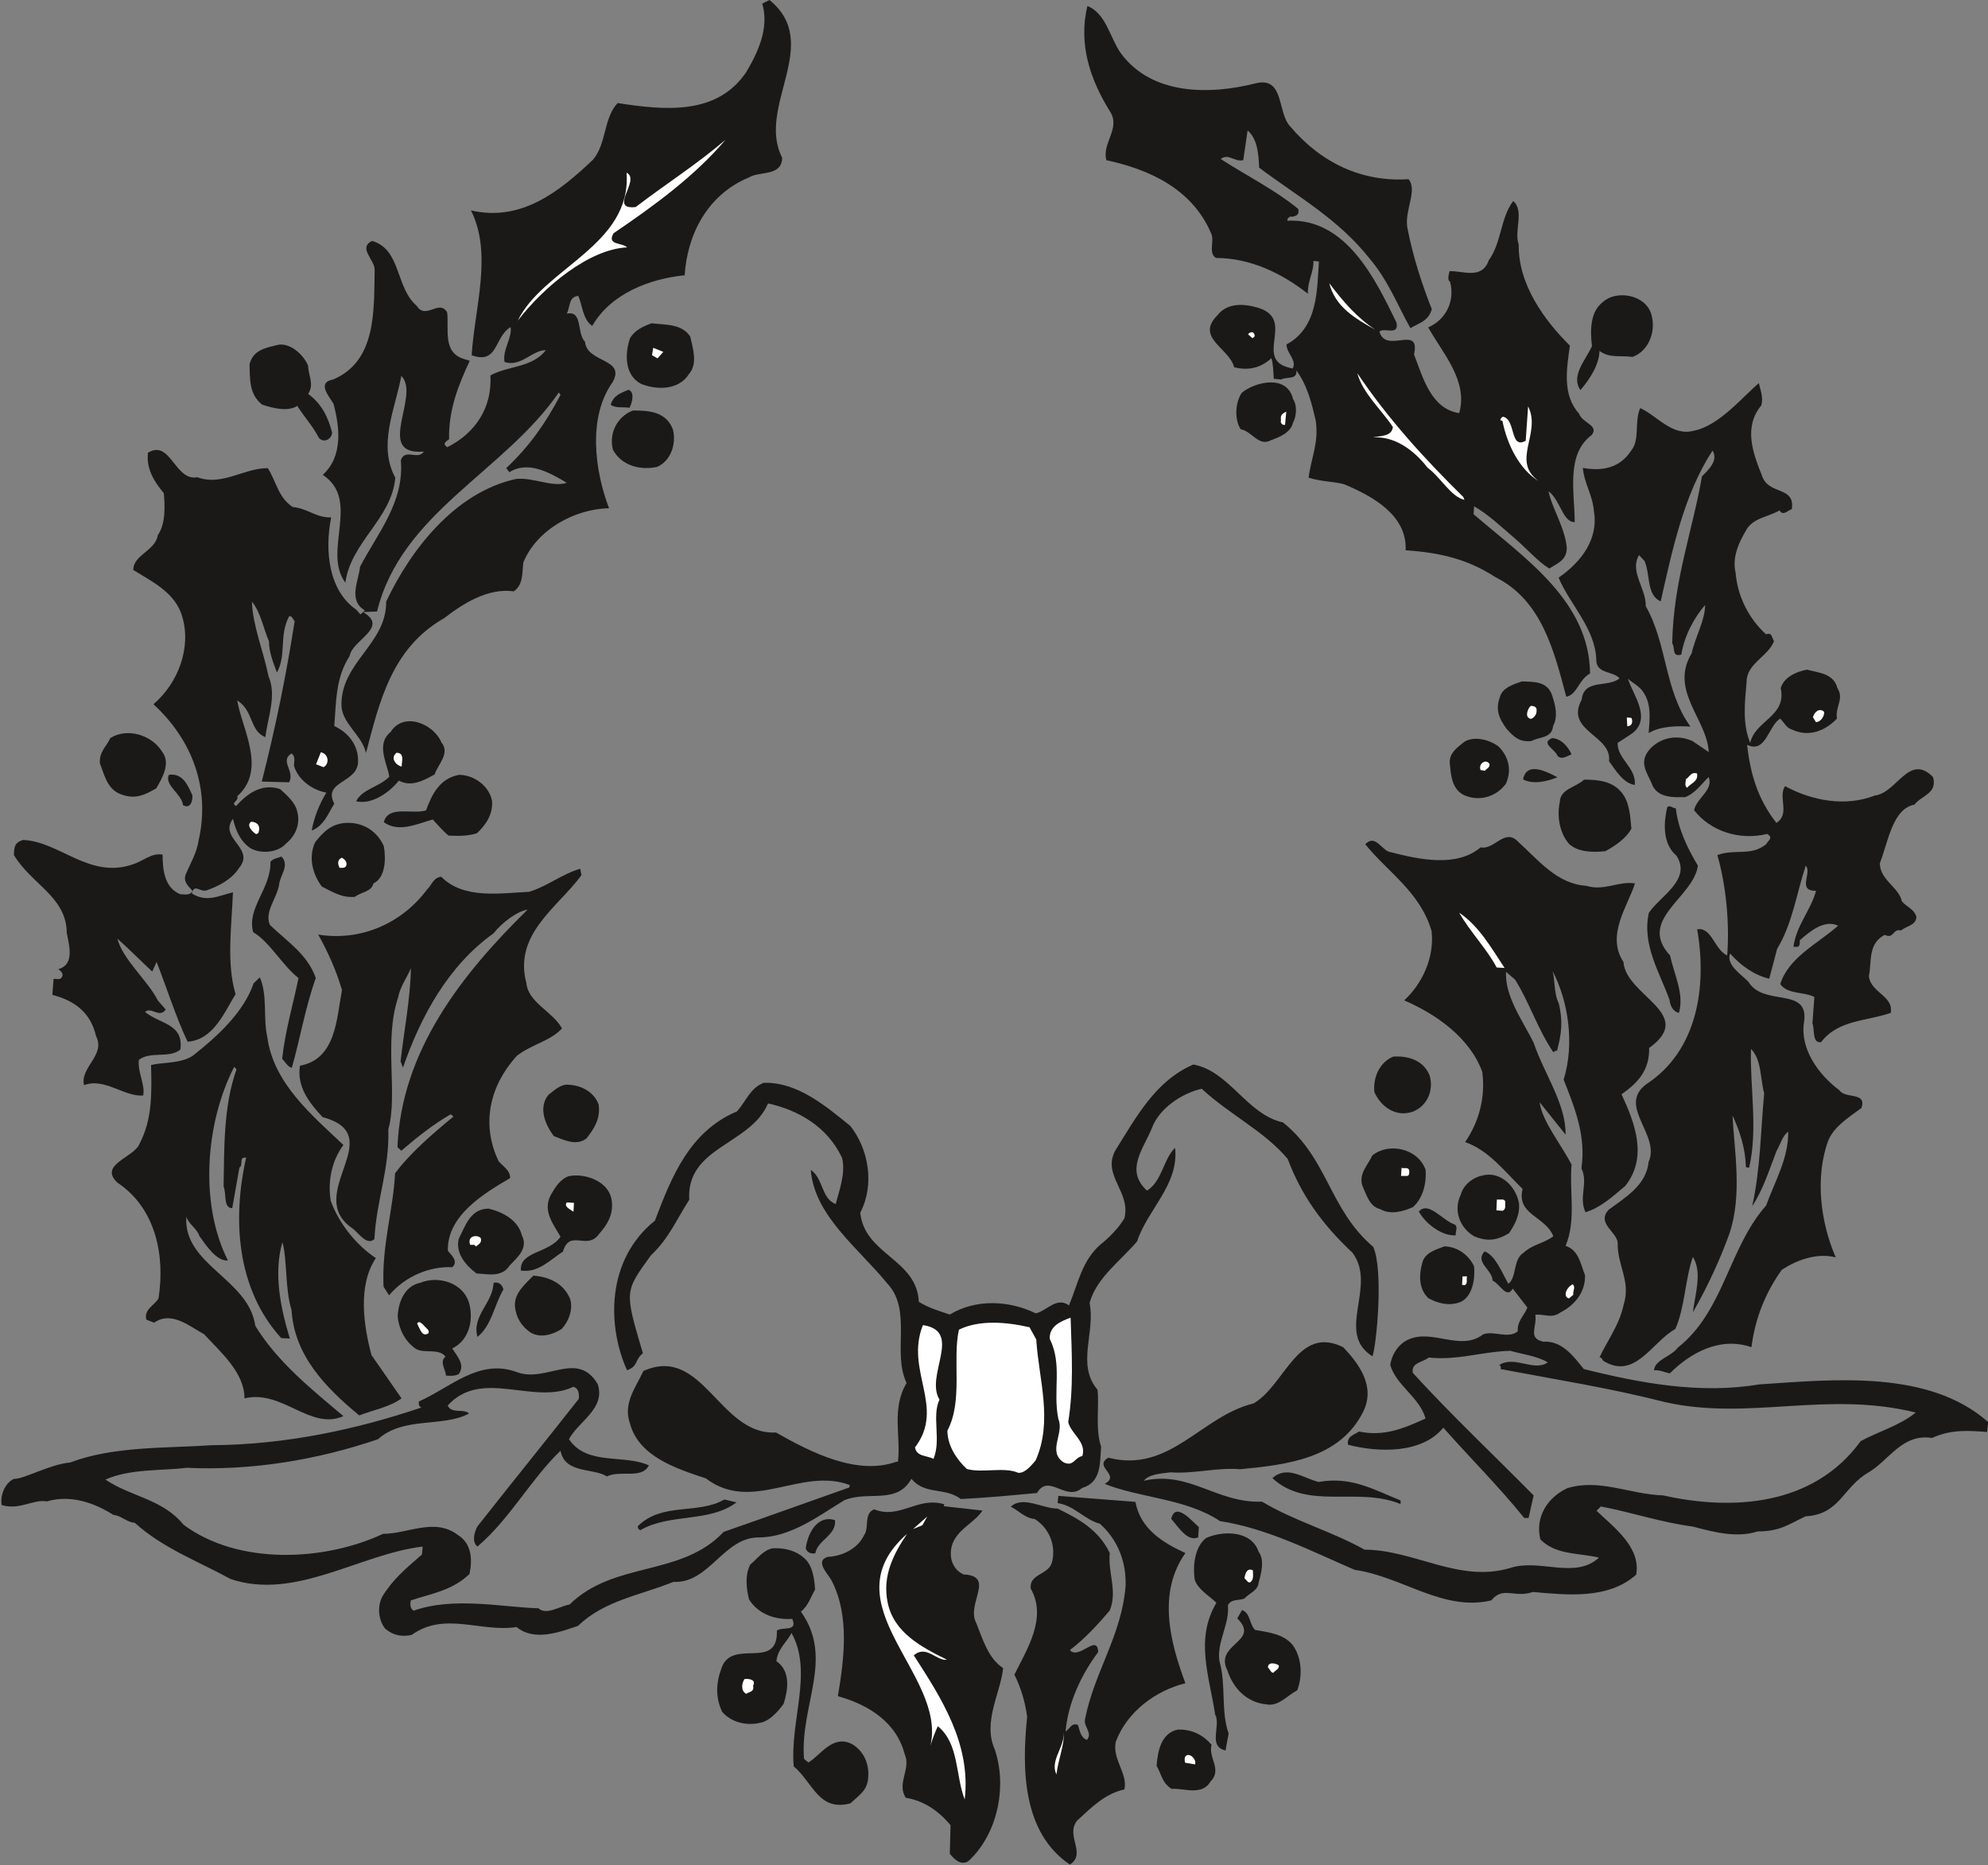 <svg xmlns="http://www.w3.org/2000/svg" xml:space="preserve" width="82.78mm" height="293.48" fill-rule="evenodd" stroke-linejoin="round" stroke-width="28.222" preserveAspectRatio="xMidYMid" version="1.2" viewBox="0 0 8278 7765"><rect x="0" y="0" width="8278" height="7765" fill="#808080" stroke="none"/><defs class="ClipPathGroup"><clipPath id="a" clipPathUnits="userSpaceOnUse"><path d="M0 0h8278v7765H0z"/></clipPath></defs><g class="SlideGroup"><g class="Slide" clip-path="url(#a)"><g class="Page"><g class="com.sun.star.drawing.ClosedBezierShape"><path fill="none" d="M4515 25h2123v2877H4515z" class="BoundingBox"/><path fill="#1B1918" d="M4666 220c129 178 373 175 562 127 122-30 89 122 145 180 127 150 297 232 492 219 39 46-17 129-5 201 23 119 59 231 102 340-13 48-48 56-89 79-51-89-91-196-168-287-132-168-304-262-462-381-2-56-7-120-48-155l-18 124c-38 8-61-30-94-5 107 69 224 127 323 208 5 26-8 28-26 33-7-5-12 3-17 5l-3 11c246-13 368 246 455 424 12 58-54 18-71 38 27 95 172-33 144 95 36 91 69 226 188 244 39-135-71-252-129-357 76-33 112-112 91-190-13-8-5-31-2-44 56-2 135 36 163-45 54-74 48-176 102-247 48 41 2 125 23 181-3 165 106 315 213 421-13 95-33 204 38 283 15 41 84 48 53 89-109 81-71 239-71 363-50 0-58-89-109-129 15 73 69 152 76 236 0 51-38 64-73 86-46-28-94-83-145-127-53-45-112-101-168-132l-2 33c213 183 482 361 485 663-48 26-53 87-99 97-51-191-102-402-295-498-114-74-227-102-374-112 7-147-140-226-254-274-43-13-89-10-150-28 10-81 43-145 30-236-17-74-35-148-81-211 5 41-41 25-63 38l-31-3c-2-28-2-61-10-86-43 41-97 53-155 38-20-80-164-123-69-217 41-53 112-48 171-30 160 51-33 222 142 252 18-35-26-63-26-100 133-71 127-233 135-345l-23-3c3 43-25 84-23 137-109-86-241-149-383-149-34-23-3-72-21-105-79-183-257-264-435-302-20-71 61-132 15-203-81-130-133-279-94-439 77 30 94 132 138 195Z"/></g><g class="com.sun.star.drawing.ClosedBezierShape"><path fill="none" d="M58 0h3237v4563H58z" class="BoundingBox"/><path fill="#1B1918" d="M3257 657c-2 79-94 54-139 82-176 73-257 243-267 407-147 15-307 76-385 211-40-28-40-84-58-125-41 3-33 46-48 74 68-15 40 81 76 117 8 89 171 68 115 168-105 147-74 370-15 525-143 3-301 89-357 226-5 44 0 94-40 120-107-15-211 51-290 112-218 124-269 348-325 561-15-71-96-120-102-193-7-183 188-259 186-437 99-211 284-455 541-511 74-7 150 36 211 16-69-41-160-94-239-44l-13-17c99-94 163-186 226-305l-7-10c-229 332-656 500-757 912l-59 2c112 64-45 117-55 183-59 91-56 191-64 292 58 26 99 79 99 142 5 97-150 84-99 181-25 40-43 92-94 112 8-49 31-110 61-158-56-10-117-51-135-112 0-18 8-38-10-51-51 31 15 72-10 120l-114-3c58-228 101-439 137-668-8-7-10-23-23-20-43 79-10 160-51 234-15-41-33-84-33-130-23-53-35-122-71-165 3 99 48 206 69 310 35 81-3 170-13 254-66-26-48-109-117-153 18 117 125 287 0 399 8 21-30 26-5 41 43-48 104-97 183-71 28 25 63 56 71 91 15 52-5 103-46 136-30 35-99 46-147 20-43-28-63-76-74-123-61 82 94 121 26 204-31 49-87 77-136 94-28 8-51-30-61 13 61 38 110 10 171-5-5 137-28 295 11 424-46 74-92 191-200 198-50-106-86-223-129-332l-18 40c-43-40-102-99-145-137 21 86 127 175 168 257l33 38c-25 38-61-13-86 10 61 51 162 48 147 157-48 38-125 5-173 43-5 54 28 105 18 148-76 7-163-76-246-43-18-74 91-125 50-204-22-96-86-147-182-172l5-66c12-3 25 7 35-8 8-15-5-25-15-33 71-20 43-104 35-152-2-150-147-201-220-323 0-36 5-53 38-63 155 7 276 165 459 101 44-15 77-48 122-40 0 63 8 139 74 165 18 0 38 7 51-13-10-15-43-36-28-71 18-43 46-89 53-140 49-214-25-417-188-567 104-89 158-237 120-364-28-101-127-147-204-195 0-64 92-79 102-145 33-46 30-122 25-175-40-48-73-99-66-168 94-58 112 120 206 102 103 38 192-38 293-38 36 56 43 122 104 162 61 5 99 46 160 43-28 140-10 305 104 384l18 20 18-17c-71-41-25-125-20-181 73-140 185-269 170-444 18-51 71 2 96-36-208 18-12-234-94-315-25 137-99 287-25 424-15 171-185 267-208 437-97-132 66-343-94-449 84-77 71-196 45-295-15-28-73-89-2-102 180-76 170-284 173-455 2-43-71-92-11-122 122 35 97 194 186 270 38 61 94-30 127 28 8 69-20 165 68 193l26 8c-46 99-89 203-86 327-8 5-21 13-18 23l10 10c117-58 188-165 180-299 74-41 173-31 231-105-55-2-104 72-172 49-10-49 33-102 25-145-69 41-51 157-162 117 12-196 88-423-3-603 208 48 366-76 508-211 57-66 44-175 103-236 193 30 414 53 536-130 48-81 96-183 66-284l30-15c224 182-56 444 53 657Z"/></g><g class="com.sun.star.drawing.ClosedBezierShape"><path fill="none" d="M2156 582h867v754h-867z" class="BoundingBox"/><path fill="#FFF" d="M2555 971c-30 51 36 38 56 59-157 7-346 163-455 305 106-219 475-313 453-616 61 30-79 156 38 143 124-95 252-176 374-280-129 152-298 275-466 389Z"/></g><g class="com.sun.star.drawing.ClosedBezierShape"><path fill="none" d="M6567 1229h317v396h-317z" class="BoundingBox"/><path fill="#1B1918" d="M6876 1308c21 71-10 153-78 178-56-7-95 6-138-25 0 56-41 119-79 163-42-59 23-127 48-183-8-65-8-144 46-184 54-50 176-32 201 51Z"/></g><g class="com.sun.star.drawing.ClosedBezierShape"><path fill="none" d="M5535 1179h193v195h-193z" class="BoundingBox"/><path fill="#FFF" d="M5727 1373c-82-46-167-94-192-194 59 78 115 143 192 194Z"/></g><g class="com.sun.star.drawing.ClosedBezierShape"><path fill="none" d="M5197 1383h29v26h-29z" class="BoundingBox"/><path fill="#FFF" d="M5224 1394c2 9-5 11-9 14l-18-16c8-12 24-12 27 2Z"/></g><g class="com.sun.star.drawing.ClosedBezierShape"><path fill="none" d="M6490 1595h1564v4124H6490z" class="BoundingBox"/><path fill="#1B1918" d="M7334 1688c-74 89-36 196 2 290 26 86 140 43 125 142-15 3-36 31-51 5-48 28-112 31-140 84-30 51-58 112-43 175 8 100 56 193 127 257 26-10 23 15 33 28-23 63-114 94-114 168-8 91-18 177 15 256 20-94 152-109 127-228 13-46 66-69 109-77 49 13 112 16 127 77 29 45-10 76-2 127-51 53-120 78-188 45-21-5-33-30-48-45-49 27-59 147-138 109 13 119 44 226 122 325 59-38 5-107 36-153 112 61 252 87 374 39 92-11 142-178 242-77 20 69-49 77-77 115-91 17-109 152-144 243-3 68 81 103 91 159 18 23 53 33 61 66-3 36-41 36-64 56-35-10-30 38-68 18-71 38-53 109-66 172 7 69 104 82 91 153-99 35-219 28-290 122-38 5-26-51-36-79l8-109c-43-23-112-10-142-54 35-111 152-165 241-243-56-26-114 20-160 61 0 10 2 22-8 27h-18c11-88 72-152 94-233-81 0-15-75-43-105-38 115-56 244-119 346l-33 125c-64-16-117-54-163-105-18 46 46 87 76 117 64 107 254 18 232 168-18 109 58 218 147 284 26 38 115 5 92 74-48 36-112 74-138 135-56 152-33 340 31 487-77-20-160 10-224 51-68 94-112 203-127 323-132-46-256 25-340 109-23-5-43-15-66-13 5-45 71-56 99-94 193-152 211-414 368-592 36-99 94-198 92-307-23 15-33 53-49 81-30 79-58 165-101 229 35-158 35-312 50-470-17-61-10-140-55-185-5 155 30 337-8 495l-13-3c-2-76-25-149-56-215 8 149 41 330-12 490-41 114-92 223-153 330 8-69 41-168 0-231-33 96-33 211-73 300-98 55-169 215-301 132-3-8-10-16-15-13 33-71 84-137 101-221 31-97-28-165-25-257-3-45-89-81-38-137 68-51 157-101 167-200 50-112-132-232-10-323 215-140 253-409 212-645 61-10 71 84 125 109 10-127-3-287-41-418 71-27 140 6 203-45 10-18 31-26 5-43-117 28-236-11-305-99 11-51 82-84 61-138-28 26-56 69-99 84-43 0-106 5-134-46-19-53-62-94-14-152 47-53 118-63 179-36l68 46c-5-134-165-256-71-411 15-69 56-137 56-201-46 53-86 127-99 206-41 13-25-31-38-46 5-262 84-465 124-696 28-28 69-66 44-107-120 183-168 417-216 628-60-28-42-109-67-168l-23-25c-41 68 30 139 28 213 90 158 77 351 186 501-53-3-124-3-174 27 5-63 11-121-22-170-16-25-44-38-64-56 18 64 103 166 15 229l-58 38c-3 66 79 104 71 175-48-7-81-63-107-99 13-109-185-124-114-256 10-89 109-48 158-89-28-31-97-18-97-76-3-130-112-234-157-343 93-64 167-160 147-277-5-66-41-117-46-180 81 15 155 0 201-72 38-45 12-121 38-177 72 33 133 119 224 94 105-21 201-140 270-198 5 27 20 58 10 93Z"/></g><g class="com.sun.star.drawing.ClosedBezierShape"><path fill="none" d="M5652 1554h447v528h-447z" class="BoundingBox"/><path fill="#FFF" d="m6093 2069 5 12c-56-12-99-94-153-133-59-76-138-132-227-127 27-7 77-2 82-43-49-74-126-141-148-224 125 186 277 354 441 515Z"/></g><g class="com.sun.star.drawing.ClosedBezierShape"><path fill="none" d="M2610 1346h282v270h-282z" class="BoundingBox"/><path fill="#1B1918" d="M2874 1401c10 46 33 113-5 156-41 66-131 69-200 41-68-36-68-123-46-189 18-33 56-51 90-63 61 7 126 2 161 55Z"/></g><g class="com.sun.star.drawing.ClosedBezierShape"><path fill="none" d="M5147 1592h251v249h-251z" class="BoundingBox"/><path fill="#1B1918" d="M5384 1661c18 26 15 72 0 99-10 42-57 60-92 73-51 28-79-38-126-46-27-42-22-113 5-152 55-45 188-78 213 26Z"/></g><g class="com.sun.star.drawing.ClosedBezierShape"><path fill="none" d="M6248 1692h161v312h-161z" class="BoundingBox"/><path fill="#FFF" d="M6407 2003c-79-48-131-150-151-251l-8-2c-2-5 5-13 10-15 55 10 28 138 95 100l10-143c57 112-73 227 44 311Z"/></g><g class="com.sun.star.drawing.PolyPolygonShape"><path fill="none" d="M2714 1448h49v45h-49z" class="BoundingBox"/><path fill="#FFF" d="m2738 1492-23-13 5-31 42 17-24 27Z"/></g><g class="com.sun.star.drawing.ClosedBezierShape"><path fill="none" d="M5333 1714h24v57h-24z" class="BoundingBox"/><path fill="#FFF" d="M5351 1769c-11 2-21-8-17-19-2-18 0-26 22-36l-5 55Z"/></g><g class="com.sun.star.drawing.ClosedBezierShape"><path fill="none" d="M1039 1434h345v401h-345z" class="BoundingBox"/><path fill="#1B1918" d="M1283 1522c0 39 27 79 0 118 55 40 83 95 100 161-2 28-35 45-55 22-28-53-62-88-90-133-41 26-105 8-146-5-55-43-51-106-53-168 15-61 68-69 122-82 46-6 99 36 122 87Z"/></g><g class="com.sun.star.drawing.ClosedBezierShape"><path fill="none" d="M2543 1623h92v76h-92z" class="BoundingBox"/><path fill="#1B1918" d="M2621 1698c-24-5-58 3-78-13 12-39 39-47 73-62 28 7 17 54 5 75Z"/></g><g class="com.sun.star.drawing.ClosedBezierShape"><path fill="none" d="M2548 1709h260v241h-260z" class="BoundingBox"/><path fill="#1B1918" d="M2802 1788c15 59-8 131-66 156-70 15-148-5-184-72-17-69 18-138 84-163 67 0 138 5 166 79Z"/></g><g class="com.sun.star.drawing.ClosedBezierShape"><path fill="none" d="M6236 2837h244v251h-244z" class="BoundingBox"/><path fill="#1B1918" d="M6460 2887c15 42 30 93 7 136-5 52-58 44-89 62-52 7-77-20-105-51-30-42-47-77-28-130 10-42 59-55 92-67 46 2 100-2 123 50Z"/></g><g class="com.sun.star.drawing.ClosedBezierShape"><path fill="none" d="M7549 2956h48v52h-48z" class="BoundingBox"/><path fill="#FFF" d="M7596 2964c0 22-16 41-34 43l-13-21c5-19 26-42 47-22Z"/></g><g class="com.sun.star.drawing.ClosedBezierShape"><path fill="none" d="M6358 2939h42v55h-42z" class="BoundingBox"/><path fill="#FFF" d="M6398 2951c2 19-3 32-22 42-29-3-16-42-2-54 10 0 21 2 24 12Z"/></g><g class="com.sun.star.drawing.ClosedBezierShape"><path fill="none" d="M6774 2987h24v39h-24z" class="BoundingBox"/><path fill="#FFF" d="M6793 2989c3 3 11 33-17 35l-2-37 19 2Z"/></g><g class="com.sun.star.drawing.ClosedBezierShape"><path fill="none" d="M6444 3073h102v84h-102z" class="BoundingBox"/><path fill="#1B1918" d="M6544 3141c-12 2-41 27-59 5-10-27-72-52-22-73 37 2 66 34 81 68Z"/></g><g class="com.sun.star.drawing.ClosedBezierShape"><path fill="none" d="M6036 3076h249v249h-249z" class="BoundingBox"/><path fill="#1B1918" d="M6240 3108c43 43 56 100 30 156-38 51-108 76-175 46-50-26-53-82-58-131-4-43 30-66 61-91 42-25 105-8 142 20Z"/></g><g class="com.sun.star.drawing.ClosedBezierShape"><path fill="none" d="M7017 3219h52v63h-52z" class="BoundingBox"/><path fill="#FFF" d="M7066 3220c8 34-28 42-41 60-12-10-5-23-5-36 15-8 20-31 46-24Z"/></g><g class="com.sun.star.drawing.ClosedBezierShape"><path fill="none" d="M6163 3171h41v40h-41z" class="BoundingBox"/><path fill="#FFF" d="M6202 3180c3 16-11 19-19 29l-18-3c-10-26 21-48 37-26Z"/></g><g class="com.sun.star.drawing.ClosedBezierShape"><path fill="none" d="M6342 3202h144v56h-144z" class="BoundingBox"/><path fill="#1B1918" d="M6485 3236c-38 16-100 32-143 9 15-76 97-33 143-9Z"/></g><g class="com.sun.star.drawing.ClosedBezierShape"><path fill="none" d="M6490 3246h304v302h-304z" class="BoundingBox"/><path fill="#1B1918" d="M6752 3299c33 40 36 94 41 151-21 40-69 73-109 94-50 5-113 5-151-31-41-48-50-118-38-174 2-55 66-60 101-93 62 0 118 7 156 53Z"/></g><g class="com.sun.star.drawing.ClosedBezierShape"><path fill="none" d="M6859 3357h212v862h-212z" class="BoundingBox"/><path fill="#1B1918" d="M7070 3604c-18 134-254 224-116 374 17 79 60 160 37 239-25-5-37-31-39-54-41-114-116-231-86-363 50-72 178-138 115-237-62-53-52-145-39-201 10-14 24 5 36 3 10 86 46 162 92 239Z"/></g><g class="com.sun.star.drawing.ClosedBezierShape"><path fill="none" d="M1483 3003h370v337h-370z" class="BoundingBox"/><path fill="#1B1918" d="M1838 3091c38 46-16 93-28 133-46 26-98 54-149 26-43 53-115 101-178 86 25-51 94-58 138-102-8-55-57-135 5-186 56-88 181-33 212 43Z"/></g><g class="com.sun.star.drawing.ClosedBezierShape"><path fill="none" d="M415 3052h278v266H415z" class="BoundingBox"/><path fill="#1B1918" d="M676 3131c36 48-2 110-25 151-49 28-92 51-159 20-48-25-58-79-76-123-4-51 30-73 43-106 71-45 174-13 217 58Z"/></g><g class="com.sun.star.drawing.ClosedBezierShape"><path fill="none" d="M1639 3134h38v58h-38z" class="BoundingBox"/><path fill="#FFF" d="M1673 3191c-16 0-53-31-22-57 38 0 19 45 22 57Z"/></g><g class="com.sun.star.drawing.ClosedBezierShape"><path fill="none" d="M4595 3485h3686v3189H4595z" class="BoundingBox"/><path fill="#1B1918" d="M6605 3688c76 23 135-21 203-10-28 91-122 215-48 327 10 142 305 216 107 358 2 92-46 145-115 193 56 120 110 262 16 381-54 46-105 92-166 110-30-64 13-120-17-183 20-135-28-252-74-369 46-149 20-325-46-452 10 36 5 94 26 135 17 74 12 124-8 198-5-5-10 3-15 5-65-96-100-208-159-302l-38-33c-5 101 66 198 115 295 43 129 135 254 133 383l-108-135c10 79 87 171 133 260-10 111 20 232-25 338 56 18 63 79 81 122 2 71-43 125-102 155-38 28-69 5-105 10 8 51-33 97 33 112 80-5 128 64 169 114 236 59 485 105 729 64 305-20 706-64 955 157l-5 41c-69-5-148-13-229 25-124-20-180 94-264 143-107 61-119 175-262 183-71 33-106 63-200 63-87 28-183 3-269-20-135-18-254-59-384-84l-18 18c71 68 186 152 165 266-117 105-294 84-430 72-76 27-124-26-173 35-200 48-371-99-569-127-183-79-365-173-561-203-140-94-338-97-480-155 69-38-50-71 15-109 257 66 386-173 605-226 132-77 183-328 373-234 66 69 135 163 84 267-97 198-323 223-513 241-99-8-191 20-290 13-38 5-89 7-111 35 190-43 302 94 492 87 135 81 292 124 427 200 206 0 394 140 607 76 122-40 270 49 369-43-83-20-180-10-244-76-23-94 31-175 112-213 135-41 257 25 399 30 287 64 625 46 823-226 74-40 165-66 229-119-371-92-694 35-1042-43-241-61-444-92-687-138 5-7-2-15-5-17 64-41 145 30 202-11-47-27-103-33-156-48-117 3-221 41-340 28-23 20-74 20-66 64 162 177 335 340 503 510l-21 94h-18c-114-140-213-236-337-376-89 109-270 104-397 71-5-35 23-40 46-55 104 22 186-13 277-54-25-89-122-137-147-223 7-46 35-89 78-107 99-43 216 51 308-20 43-18 104 20 145-13-3-43 27-66 40-99l-61-79c-25 46-56-23-84-33 0-46-76-76-33-122 46 18 71 87 99 135 36-28 18-102 64-130 38-35 84-38 123-68-34-85-154-88-128-197-76-74-140-160-239-195 56-82 86-186 71-293-53-144-195-241-325-297 74-68 127-178 114-289-48-163-182-244-276-361 43-45 68 28 106 33 120 31 275 64 374-20 58 12 101-83 157-23 84 76 161 175 283 183Z"/></g><g class="com.sun.star.drawing.ClosedBezierShape"><path fill="none" d="M1316 3132h49v63h-49z" class="BoundingBox"/><path fill="#FFF" d="m1347 3194-31-12 20-50c34 7 36 50 11 62Z"/></g><g class="com.sun.star.drawing.ClosedBezierShape"><path fill="none" d="M1598 3226h453v255h-453z" class="BoundingBox"/><path fill="#1B1918" d="M2049 3336c3 56-25 97-63 133-36 12-78 12-118 10-23-18-43-43-66-67-61 16-141 57-204 11 20-72 117-31 176-49 25-69 58-133 137-148 64 0 128 48 138 110Z"/></g><g class="com.sun.star.drawing.ClosedBezierShape"><path fill="none" d="M700 3225h103v133H700z" class="BoundingBox"/><path fill="#1B1918" d="M801 3311c2 23-8 59-39 41-5-47-78-82-59-126 59-9 80 46 98 85Z"/></g><g class="com.sun.star.drawing.ClosedBezierShape"><path fill="none" d="M1298 3426h306v310h-306z" class="BoundingBox"/><path fill="#1B1918" d="M1598 3522c10 53 7 133-43 156-8 36-54 36-77 56-57 5-97-23-138-43-38-51-57-121-28-184 36-46 71-79 132-81 70-2 126 35 154 96Z"/></g><g class="com.sun.star.drawing.ClosedBezierShape"><path fill="none" d="M1038 3421h43v54h-43z" class="BoundingBox"/><path fill="#FFF" d="m1076 3468-9 5c-13-7-44-36-21-52 27 2 40 18 30 47Z"/></g><g class="com.sun.star.drawing.ClosedBezierShape"><path fill="none" d="M6076 3800h190v231h-190z" class="BoundingBox"/><path fill="#FFF" d="m6265 4030-33-2c-39-75-111-149-156-228 82 55 133 145 189 230Z"/></g><g class="com.sun.star.drawing.ClosedBezierShape"><path fill="none" d="M1247 3617h1176v1777H1247z" class="BoundingBox"/><path fill="#1B1918" d="M2421 3644c-97 133-284 244-229 450 8 81 112 119 148 188-49 53-127 66-188 114-112 123-150 283-76 438 15 20 50 38 48 71-104 61-264 155-259 303 15 17 45 45 18 68-93-5-197 38-263 117l-23-36c-8-172 41-322 48-472 64-86 160-168 243-236l-11-10c-77 45-138 94-206 152l-16-15c16-403 271-723 542-989-43 7-106 53-142 99-188 134-303 345-377 559l-10-26c13-119 41-261 43-388-17 40-45 78-53 121-61 181 0 403-41 550 5 168-50 297-58 457-31 28-64-23-89-43-213-142 158-389-127-465-53-58-108-124-94-214 150-28 152-193 175-315-23-79-58-158-99-231 170 28 343-41 452-186 21-20 26-50 60-55 94 96 251 68 366 63 76-23 137-74 213-96l5 27Z"/></g><g class="com.sun.star.drawing.ClosedBezierShape"><path fill="none" d="M1408 3571h36v44h-36z" class="BoundingBox"/><path fill="#FFF" d="M1441 3606c-6 10-22 7-27 7-9-16-9-35 10-42 11 7 24 18 17 35Z"/></g><g class="com.sun.star.drawing.ClosedBezierShape"><path fill="none" d="M1049 3565h267v882h-267z" class="BoundingBox"/><path fill="#1B1918" d="M1162 3685c-10 56-62 113-38 166 74 71 156 122 191 221-43 119-67 260-100 374-17-5-28-25-40-38 12-114 45-224 68-336-68-53-119-150-189-191-27-102 75-181 72-293 13-15 31-15 46-22 36 38-7 78-10 119Z"/></g><g class="com.sun.star.drawing.ClosedBezierShape"><path fill="none" d="M5722 4399h238v238h-238z" class="BoundingBox"/><path fill="#1B1918" d="M5953 4478c18 62-10 128-72 151-69 23-131-21-158-82-7-67 27-128 79-148 69-4 128 20 151 79Z"/></g><g class="com.sun.star.drawing.ClosedBezierShape"><path fill="none" d="M466 4069h1208v1842H466z" class="BoundingBox"/><path fill="#1B1918" d="M1113 4317c25 193 188 328 317 450-48 64-66 150-53 232 33 92 104 183 188 239-76 114-51 282-18 404l125 180c-49 36-117 48-176 71-142-117-271-251-282-439-28-89-17-206-38-282-38 129-7 277 31 401l-36-2c-186-204-204-496-146-751-33-5-10 31-28 41l-30 169c-38 0-23-60-36-90 3-148-2-333 54-488l-10-10c-120 234-145 570-26 806-48 3-89-61-119-102-8-30-46-50-54-81-15 201 260 259 287 455 93 152 238 267 367 376-139 61-254-112-412-74 0-107-97-190-168-267-61-33-137-99-208-48l-33-13c-10-43 33-58 51-88 28-178-11-376-171-482-80-76 69-104 92-162 53-102 51-208 48-328 48-12 122-5 173-38 107-84 213-183 254-302l26-25c33 76 13 170 31 248Z"/></g><g class="com.sun.star.drawing.ClosedBezierShape"><path fill="none" d="M6 4432h5737v2380H6z" class="BoundingBox"/><path fill="#1B1918" d="M5342 4673c188 150 193 363 376 518 43 96 15 401-3 456-157-98 21-291-83-431-127-119-214-241-270-391-99-117-243-185-358-292-81 18-178 81-208 165-36 87-112 175-20 259 63-38 68-132 117-178 17 153-115 257-158 389-66 79-170 152-198 257 25 124-56 255 33 361 8 66-10 165 15 237-5 71 0 149-79 172-68 59-139-63-188 21-109 10-210 20-317 25-69-51-147-15-206-84-61 109-180 48-279 89-109 66-224 155-358 155-145 0-206 193-354 185-138 56-287 77-397 183-76 26-182 66-256 5-150 23-300-66-437 33-41 8-74 3-109-25-28-33-36-91-13-135 43-71 97-116 165-175l3-33c-262 31-531 226-800 135-135-74-280-127-399-234-33-2-56-30-89-33-76-48-175-86-277-56-58-10-114 38-188 15-7-40 13-91 51-109 38 3 150-61 234-68 182-69 401-59 589-72 310-2 604-66 874-157-13-5-11-15-11-25 133-59 252-181 409-122 122 45 252-93 336 50 33 102-79 153-120 229 76 112 229 61 333 109-30 59-119 18-175 46-54-36-175-10-193-107-125 120-209 282-346 399-25-20-12-63 0-84 140-178 282-353 422-531 2-20 0-45-23-50-165 78-381-79-523 78 18 36 66 11 89 33-109 59-272 11-379 107-251 86-528 132-797 119-104 13-234 3-338 49 104 71 239 81 325 188 229 170 587 152 831 38 104 0 215-69 312 5 56 35 61 99 48 162-71 69-160 82-244 110-5 17-2 35 11 43 167-59 365-15 520-10 33 30 87-8 130-16 185-182 465-114 641-302 175-61 350-124 523-185l3-10c-204-77-407 119-600-28-125-41-280-92-316-229-30-84 26-152 56-218 248-111 316 269 552 256 148 84 338 180 501 122h7c13-107-28-221 36-328-61-127 25-303-81-415-120-147-303-282-318-472 53 35 43 119 104 142 13-53 43-129 26-193-61-129-181-198-308-226-73 173-341 180-328 401-54 84-84 160-160 232-110 152-110 147-33 407-36 30-18 53-66 71-82-181-89-458 116-623 69-181 143-371 342-455 38-43 56-99 112-119 139-3 254 94 360 180 76 97 102 244 41 361 18 175 236 193 244 371 40 25 84 38 129 53 109-66 247-59 358-5 46-10 87-71 138-33 38-89 53-186 132-254 33-26 76-69 99-109 28-110-94-178-38-282 88-140 167-290 325-358 150 27 223 208 373 241Z"/></g><g class="com.sun.star.drawing.ClosedBezierShape"><path fill="none" d="M2262 4516h234v241h-234z" class="BoundingBox"/><path fill="#1B1918" d="M2493 4599c8 60-20 101-51 141-44 33-95 5-136-10-36-48-65-118-23-171 25-20 52-45 82-43 53 2 108 28 128 83Z"/></g><g class="com.sun.star.drawing.ClosedBezierShape"><path fill="none" d="M5668 4780h270v268h-270z" class="BoundingBox"/><path fill="#1B1918" d="M5936 4870c5 64-15 123-53 156-41 18-93 33-136 8-43-10-56-57-71-90-24-54 20-92 38-133 66-55 189-32 222 59Z"/></g><g class="com.sun.star.drawing.ClosedBezierShape"><path fill="none" d="M5834 4862h36v35h-36z" class="BoundingBox"/><path fill="#FFF" d="M5868 4872c0 11 2 21-8 24h-26l2-34c10 5 26-5 32 10Z"/></g><g class="com.sun.star.drawing.ClosedBezierShape"><path fill="none" d="M6068 4891h259v272h-259z" class="BoundingBox"/><path fill="#1B1918" d="M6325 5009c5 49-18 90-41 125-51 31-92 36-146 13-61-36-87-109-55-174 10-38 48-71 91-79 72-19 138 44 151 115Z"/></g><g class="com.sun.star.drawing.ClosedBezierShape"><path fill="none" d="M6231 4994h38v48h-38z" class="BoundingBox"/><path fill="#FFF" d="M6268 5004c-2 11 5 30-11 37l-26-2 2-45c14 2 33-5 35 10Z"/></g><g class="com.sun.star.drawing.ClosedBezierShape"><path fill="none" d="M5908 5031h158v114h-158z" class="BoundingBox"/><path fill="#1B1918" d="M6062 5143c-57 5-127-49-154-99 41-45 97 37 151 55 13 12 0 29 3 44Z"/></g><g class="com.sun.star.drawing.ClosedBezierShape"><path fill="none" d="M2169 4894h381v399h-381z" class="BoundingBox"/><path fill="#1B1918" d="M2548 5005c5 55-20 94-53 132-51 72-122-23-151 74-56 36-102 89-175 79-7-81 117-71 165-141-28-50-76-106-41-173 18-31 38-66 75-79 66-14 173 20 180 108Z"/></g><g class="com.sun.star.drawing.ClosedBezierShape"><path fill="none" d="M5913 5189h227v242h-227z" class="BoundingBox"/><path fill="#1B1918" d="M6138 5272c5 55-7 126-57 149-45 17-91 7-133-16-44-40-39-107-23-156 16-38 60-48 90-60 54 2 100 35 123 83Z"/></g><g class="com.sun.star.drawing.ClosedBezierShape"><path fill="none" d="M2356 5006h35v40h-35z" class="BoundingBox"/><path fill="#FFF" d="M2388 5045c-19-13-40-22-28-39l30 2-2 37Z"/></g><g class="com.sun.star.drawing.ClosedBezierShape"><path fill="none" d="M6087 5314h23v39h-23z" class="BoundingBox"/><path fill="#FFF" d="M6109 5314c-5 11 5 29-10 37l-11-2 2-35h19Z"/></g><g class="com.sun.star.drawing.ClosedBezierShape"><path fill="none" d="M6518 5347h38v60h-38z" class="BoundingBox"/><path fill="#FFF" d="m6551 5391-18 15c-27-8-10-47 16-59 13 12 0 27 2 44Z"/></g><g class="com.sun.star.drawing.ClosedBezierShape"><path fill="none" d="M1907 5032h276v275h-276z" class="BoundingBox"/><path fill="#1B1918" d="M2173 5143c28 55-20 93-51 126-33 51-90 35-138 33-43-33-88-82-74-144 28-55 49-126 125-126 62 15 123 50 138 111Z"/></g><g class="com.sun.star.drawing.ClosedBezierShape"><path fill="none" d="M1954 5146h51v45h-51z" class="BoundingBox"/><path fill="#FFF" d="M2002 5155c5 19-8 25-21 35-3-10-13-7-23-7-15-39 31-44 44-28Z"/></g><g class="com.sun.star.drawing.ClosedBezierShape"><path fill="none" d="M2144 5311h236v251h-236z" class="BoundingBox"/><path fill="#1B1918" d="M2374 5408c13 43-5 92-35 125-37 23-85 39-128 16-39-26-62-62-67-111-2-55 40-89 77-127 63 5 125 30 153 97Z"/></g><g class="com.sun.star.drawing.ClosedBezierShape"><path fill="none" d="M4371 5486h141v609h-141z" class="BoundingBox"/><path fill="#FFF" d="M4458 5486c5 153 13 293-10 435 12 49 77 82 59 141-34 7-36 45-77 27-71-45 3-121-23-181-24-117 18-226-36-334-2-53 46-73 87-88Z"/></g><g class="com.sun.star.drawing.ClosedBezierShape"><path fill="none" d="M1983 5339h115v229h-115z" class="BoundingBox"/><path fill="#1B1918" d="M2096 5369c-38 64-49 151-108 197-24-89 65-141 67-225 23-6 38 10 41 28Z"/></g><g class="com.sun.star.drawing.ClosedBezierShape"><path fill="none" d="M1655 5329h307v401h-307z" class="BoundingBox"/><path fill="#1B1918" d="M1956 5436c15 69-7 147-73 178 22 34 55 69 27 107-15 8-35 8-53 6-2-28-28-56-2-79-28-37-93-10-126-34-46-33-68-84-73-132 2-62 30-128 93-141 78-32 187 0 207 95Z"/></g><g class="com.sun.star.drawing.ClosedBezierShape"><path fill="none" d="M3945 5507h405v627h-405z" class="BoundingBox"/><path fill="#FFF" d="M4315 5577c10 165 71 339-3 504-18 20-43 53-72 51-58-26-150 2-214-16-41-38-81-96-81-160 66-124 20-295 48-420 85-42 199-32 294-10l28 51Z"/></g><g class="com.sun.star.drawing.ClosedBezierShape"><path fill="none" d="M3810 5517h114v559h-114z" class="BoundingBox"/><path fill="#FFF" d="M3912 5827c-33 69 8 168-25 247-27-15-70-8-77-48 128-168-43-319 33-509 169 25 7 210 69 310Z"/></g><g class="com.sun.star.drawing.ClosedBezierShape"><path fill="none" d="M1737 5504h50v54h-50z" class="BoundingBox"/><path fill="#FFF" d="M1784 5551c-26 17-34-16-47-40 7-17 26 5 31 11 9 10 21 16 16 29Z"/></g><g class="com.sun.star.drawing.ClosedBezierShape"><path fill="none" d="M5298 6130h536v133h-536z" class="BoundingBox"/><path fill="#1B1918" d="M5832 6247v15c-180-74-387 28-534-108 63-55 127 0 193 16 135-24 227 31 341 77Z"/></g><g class="com.sun.star.drawing.ClosedBezierShape"><path fill="none" d="M4209 6228h728v1536h-728z" class="BoundingBox"/><path fill="#1B1918" d="M4728 6253c20 112 114 170 208 213-117 165-64 371 0 542-125 31-244 120-290 244-15 74 51 132 36 198-81 18-136 74-197 130-50 63 41 137-30 183-196-132-201-394-178-615-8-61-25-119-53-176 53-107 137-236 68-358-7-61 69-56 87-105 20-66-5-144-71-185-39-3-64-33-99-51 50-47 132 8 195 8 89 43 171 89 217 185-8 82 33 160 0 239-49 58-103 117-166 165 38 43 114-71 118 8-72 96-126 214-136 331 20-13 23-36 51-28 8 20 10 53 38 63 25-30-15-55-8-86 38-196 154-351 169-557 3-99-33-191-107-257-64-17-107-76-176-86l3-30 321 25Z"/></g><g class="com.sun.star.drawing.ClosedBezierShape"><path fill="none" d="M4877 6294h116v112h-116z" class="BoundingBox"/><path fill="#1B1918" d="m4992 6358-3 43c-45 18-79-40-112-77 17-75 87 10 115 34Z"/></g><g class="com.sun.star.drawing.ClosedBezierShape"><path fill="none" d="M3422 6255h757v1502h-757z" class="BoundingBox"/><path fill="#1B1918" d="m3930 6271 161 18c-31 48-92 71-121 129-22 49-12 112 42 137 135 6 10 123 53 202 26 64 49 147 112 188-10 102-86 224-35 338 53 156 12 354-110 466-30 18-56-5-77-31l3-119c-51-61-112-102-186-114-40-59 23-121-5-182-35-134-152-206-278-241 26-158 49-333-25-479-15-30-73-83-18-101 61-3 125-33 153-92 21-30-3-89 41-106 107 43 181-55 292-21l-2 8Z"/></g><g class="com.sun.star.drawing.ClosedBezierShape"><path fill="none" d="M4972 6384h285v905h-285z" class="BoundingBox"/><path fill="#1B1918" d="M5241 6461c26 33 10 94 0 127-2 34-38 44-59 67-21 10-54 0-69 28 8 79-48 155-35 234 28 96 5 209 38 300l-13 71c-75-17-18-104-43-149-24-159-85-314 5-466-32-31-75-54-90-95-9-59 0-140 48-175 67-30 188-33 218 58Z"/></g><g class="com.sun.star.drawing.ClosedBezierShape"><path fill="none" d="M2656 6243h413v129h-413z" class="BoundingBox"/><path fill="#1B1918" d="M3067 6255c-115 86-278 44-401 116-7-5-11-7-10-17 102-101 250-47 360-111l51 12Z"/></g><g class="com.sun.star.drawing.PolyPolygonShape"><path fill="none" d="M3802 6314h60v54h-60z" class="BoundingBox"/><path fill="#FFF" d="m3802 6366 59-52-20 36-39 16Z"/></g><g class="com.sun.star.drawing.ClosedBezierShape"><path fill="none" d="M3355 6325h124v144h-124z" class="BoundingBox"/><path fill="#1B1918" d="M3477 6329c6 64-72 82-82 138-18 3-33-2-40-20 7-57 45-142 122-118Z"/></g><g class="com.sun.star.drawing.ClosedBezierShape"><path fill="none" d="M3662 6386h361v1107h-361z" class="BoundingBox"/><path fill="#FFF" d="M3696 6671c25 127 144 188 247 239-43 7-86-64-138-18 115 178 239 369 212 600-39-101-23-233-112-305-13 28-23 56-31 82 71-298-430-590-97-883-54 81-104 172-81 285Z"/></g><g class="com.sun.star.drawing.ClosedBezierShape"><path fill="none" d="M5182 6535h37v55h-37z" class="BoundingBox"/><path fill="#FFF" d="M5217 6538c0 19 5 40-12 50-10 3-16-14-23-16 2-20 11-46 35-34Z"/></g><g class="com.sun.star.drawing.ClosedBezierShape"><path fill="none" d="M2986 6446h631v1070h-631z" class="BoundingBox"/><path fill="#1B1918" d="M3351 6489c33 30 40 84 43 129-18 31-28 67-59 92 140 196-5 390 13 613l18 15c51-30 102-119 183-76 51 31 71 86 66 140-3 51-36 71-74 106-132 36-157-88-236-154-16-191 81-393-9-555-20 38-58 66-63 117 61 43 48 120 30 178-23 31-58 72-99 79-56 13-119-2-157-46-27-58-27-116-3-181 43-129 236 13 231-157 23-18 88 7 64-49-66 5-140-17-180-81-11-43-18-101 5-145 28-23 56-63 96-68 53-2 98 12 131 43Z"/></g><g class="com.sun.star.drawing.ClosedBezierShape"><path fill="none" d="M5100 6703h317v396h-317z" class="BoundingBox"/><path fill="#1B1918" d="M5226 6786c57 10 118 17 156 62 38 51 43 127 20 189-43 23-79 69-129 59-83-8-139-69-162-141-57-112 140-119 41-217l20-35c36 15 28 55 54 83Z"/></g><g class="com.sun.star.drawing.ClosedBezierShape"><path fill="none" d="M5279 6924h48v41h-48z" class="BoundingBox"/><path fill="#FFF" d="M5325 6934c2 16-14 19-22 30-10 3-16-16-23-21-2-26 35-18 45-9Z"/></g><g class="com.sun.star.drawing.ClosedBezierShape"><path fill="none" d="M3090 6990h50v64h-50z" class="BoundingBox"/><path fill="#FFF" d="M3136 7018c5 26-13 24-29 34-25-13-17-49-6-62 19-1 48 3 35 28Z"/></g><g class="com.sun.star.drawing.ClosedBezierShape"><path fill="none" d="M4816 7201h246v255h-246z" class="BoundingBox"/><path fill="#1B1918" d="M5045 7264c-15 56 46 103-5 154-36 61-115 25-161 30-41-25-43-63-63-96 5-65 20-136 88-151 60-2 106 23 141 63Z"/></g><g class="com.sun.star.drawing.ClosedBezierShape"><path fill="none" d="M4392 7209h40v181h-40z" class="BoundingBox"/><path fill="#FFF" d="M4399 7388c-28-59 34-112 31-179 3 56-24 117-31 179Z"/></g><g class="com.sun.star.drawing.ClosedBezierShape"><path fill="none" d="M4933 7306h46v42h-46z" class="BoundingBox"/><path fill="#FFF" d="M4977 7333v13l-42-7c-12-42 29-42 42-6Z"/></g></g></g></g></svg>

